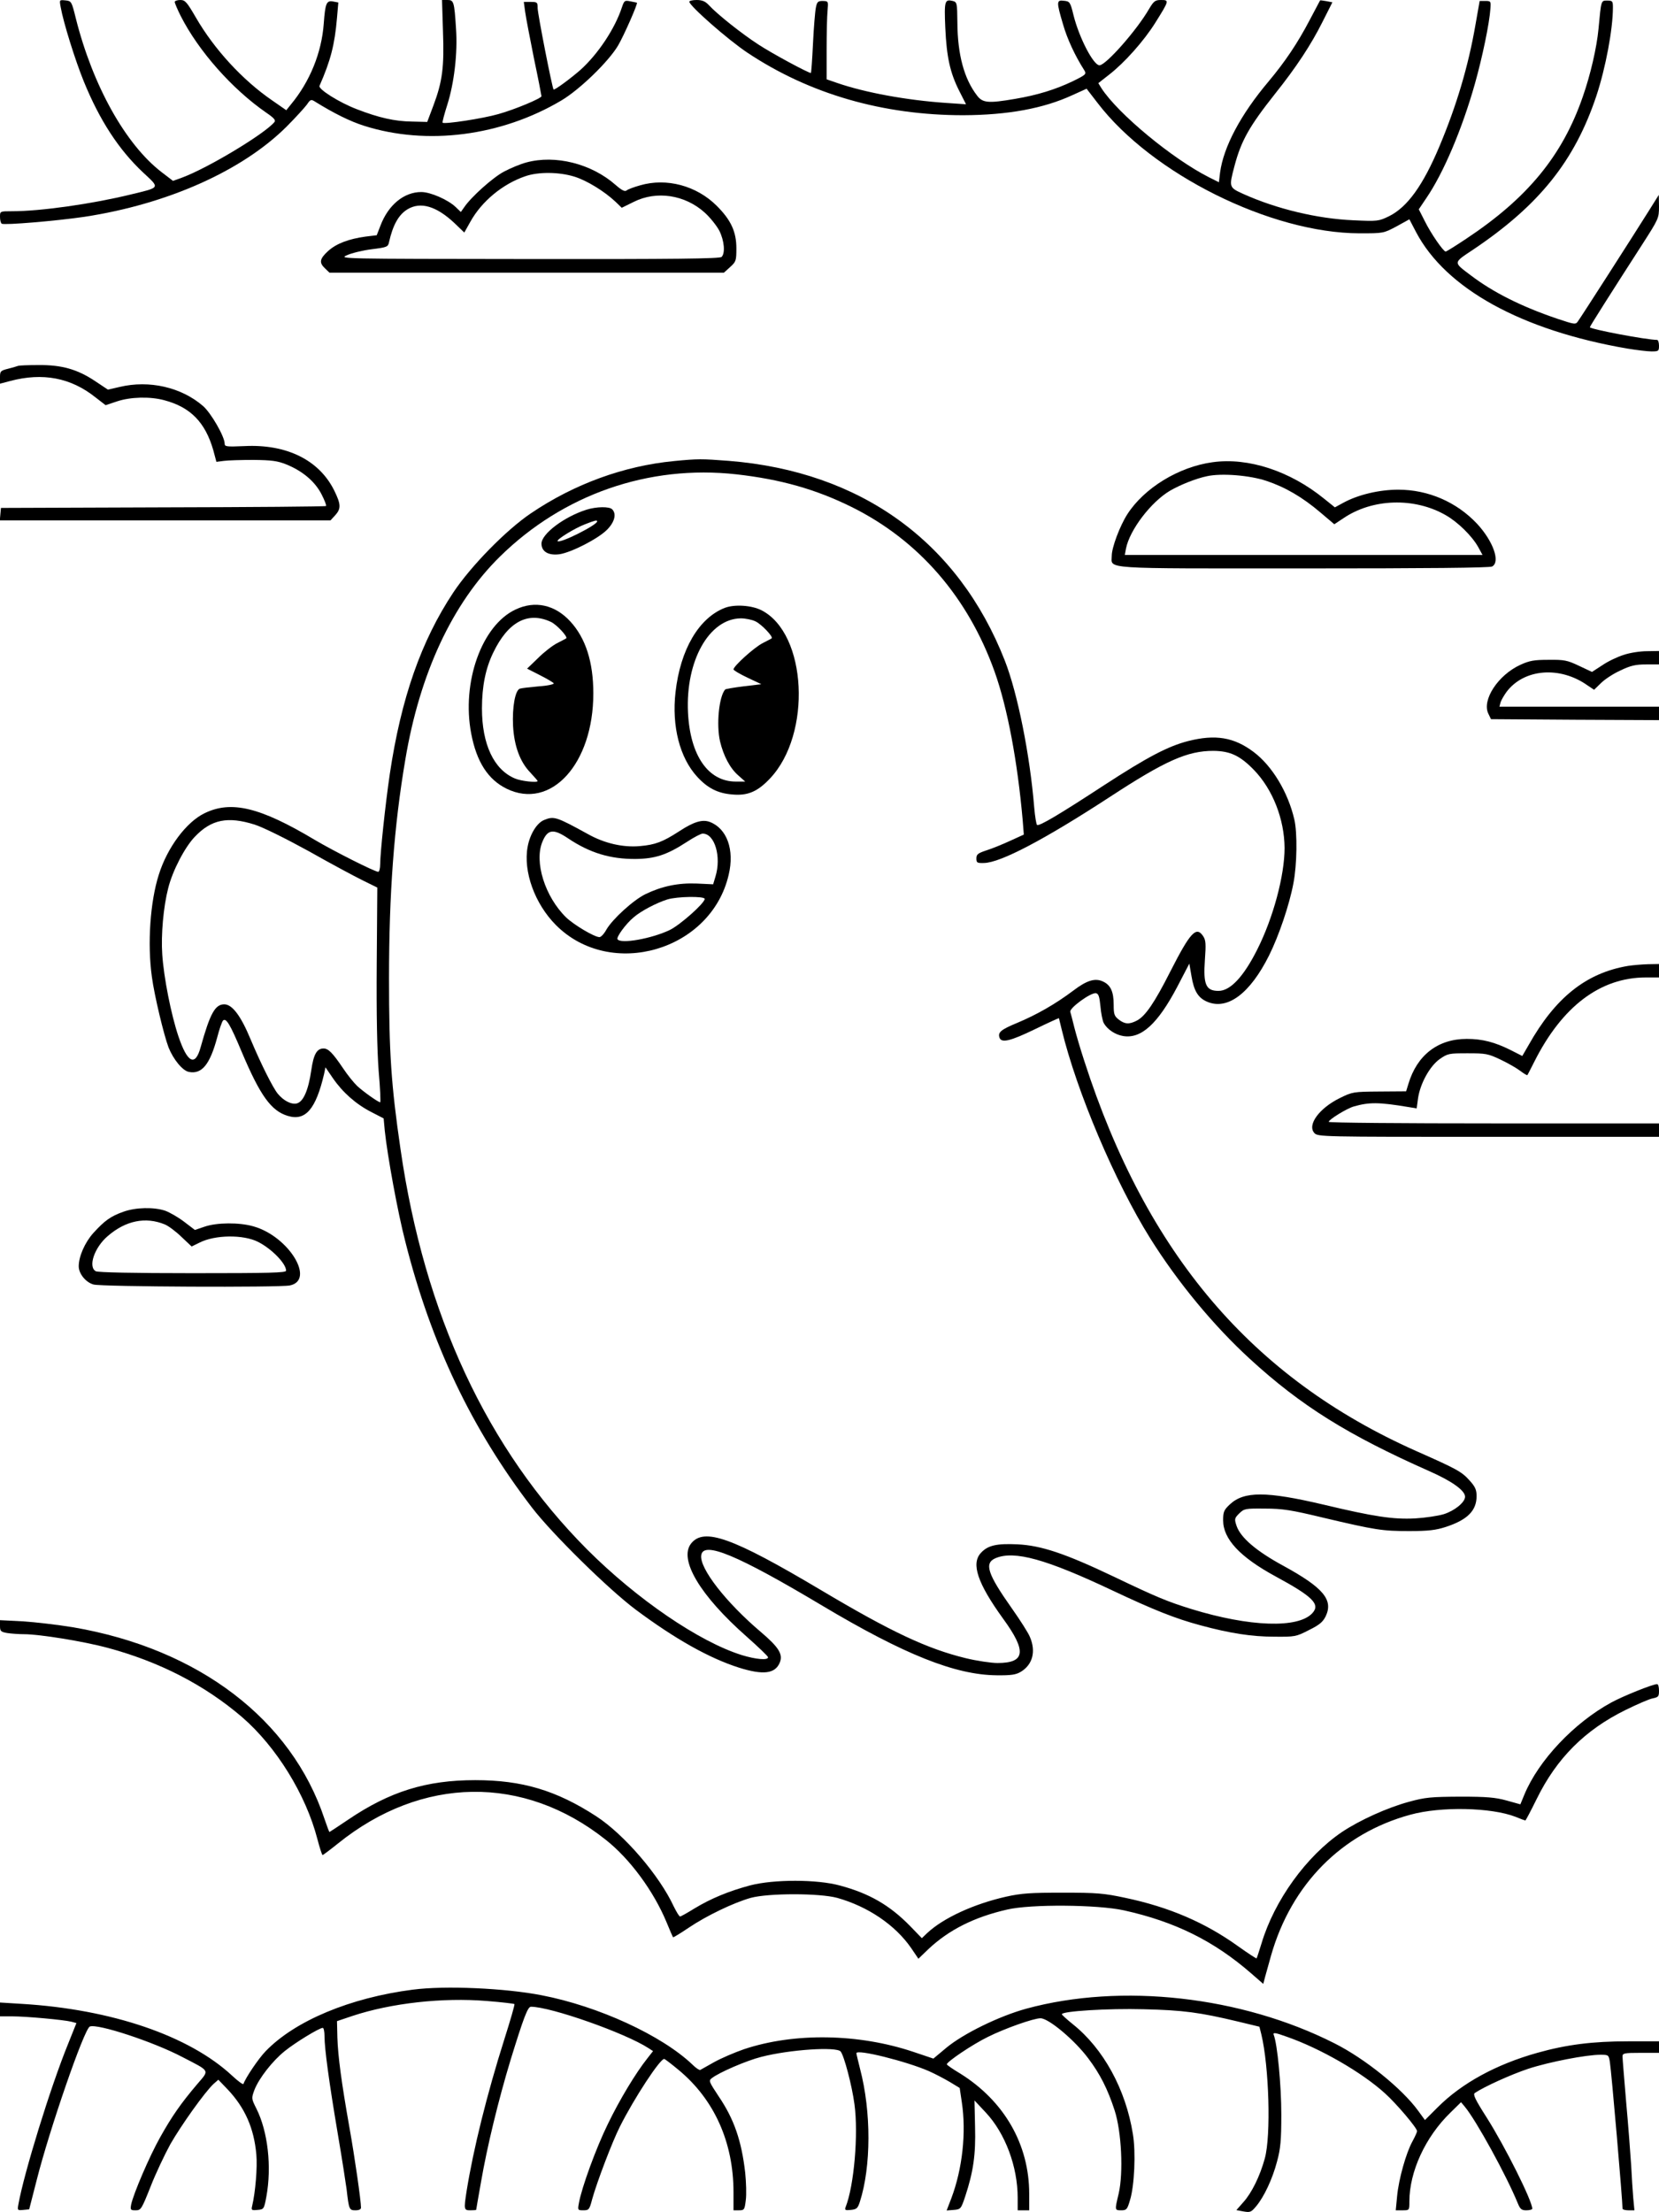 <?xml version="1.0" standalone="no"?>
<!DOCTYPE svg PUBLIC "-//W3C//DTD SVG 20010904//EN"
 "http://www.w3.org/TR/2001/REC-SVG-20010904/DTD/svg10.dtd">
<svg version="1.0" xmlns="http://www.w3.org/2000/svg"
 width="864pt" height="1152pt" viewBox="0 0 864 1152"
 preserveAspectRatio="xMidYMid meet">

<g transform="translate(0,1152) scale(0.1,-0.1)"
fill="#000000" stroke="none">
<path d="M316 11483 c14 -80 76 -278 120 -386 83 -204 183 -357 310 -476 88
-82 91 -76 -66 -114 -201 -49 -468 -87 -617 -87 -63 0 -63 0 -63 -29 0 -17 4
-32 9 -36 15 -8 281 14 431 36 432 66 820 239 1051 468 47 47 95 100 107 116
19 28 22 29 44 15 95 -59 181 -102 254 -125 327 -104 715 -54 1028 132 97 58
246 203 295 286 30 51 104 219 98 223 -1 0 -16 4 -34 7 -30 6 -32 4 -44 -31
-36 -110 -123 -242 -216 -326 -49 -43 -135 -107 -140 -102 -7 7 -83 394 -83
424 0 30 -2 32 -36 32 l-36 0 7 -52 c4 -29 25 -138 46 -243 22 -104 39 -193
39 -196 0 -11 -138 -69 -224 -93 -79 -23 -281 -54 -291 -45 -2 3 9 45 25 95
35 111 54 268 45 394 -9 143 -12 150 -45 150 l-28 0 5 -162 c7 -188 -3 -263
-50 -388 l-32 -85 -80 2 c-89 1 -172 20 -286 64 -92 35 -203 105 -195 122 58
132 79 214 91 353 l7 81 -26 5 c-36 7 -42 -8 -50 -116 -11 -150 -72 -301 -171
-420 l-24 -30 -72 50 c-155 106 -303 267 -399 433 -47 81 -56 91 -81 91 -16 0
-29 -5 -29 -10 0 -6 14 -39 31 -73 93 -183 268 -381 446 -504 41 -28 50 -39
42 -49 -52 -62 -346 -239 -481 -289 l-47 -17 -60 46 c-187 144 -358 450 -446
800 -22 89 -23 91 -55 94 -31 3 -31 3 -24 -35z"/>
<path d="M3590 11511 c0 -21 200 -197 302 -265 324 -216 707 -326 1125 -326
232 1 418 35 569 105 l73 33 57 -74 c283 -370 902 -678 1364 -679 125 0 125 0
193 36 l67 37 35 -67 c155 -294 548 -511 1099 -606 49 -8 106 -15 127 -15 37
0 39 2 39 30 0 17 -5 30 -10 30 -55 0 -350 56 -350 66 0 5 111 180 274 433 84
131 86 135 86 195 l-1 61 -52 -83 c-84 -134 -354 -555 -369 -575 -12 -18 -17
-17 -107 13 -186 63 -334 137 -451 226 -93 70 -93 64 12 134 344 231 529 462
642 801 48 145 86 347 86 460 0 33 -2 36 -30 36 -32 0 -31 3 -45 -147 -9 -97
-42 -240 -82 -354 -106 -307 -288 -528 -608 -740 -54 -36 -102 -66 -106 -66
-12 0 -77 94 -109 159 l-31 61 39 58 c89 130 186 358 253 595 39 138 76 316
81 392 3 38 2 40 -26 40 l-30 0 -22 -125 c-37 -214 -98 -419 -187 -631 -86
-205 -168 -318 -263 -365 -54 -26 -58 -27 -187 -21 -186 8 -399 59 -572 137
-75 34 -75 35 -46 145 35 133 78 208 211 376 111 139 188 256 248 376 l51 101
-31 6 c-17 3 -32 5 -33 4 -1 -2 -25 -47 -54 -102 -64 -122 -128 -217 -215
-321 -145 -172 -234 -340 -252 -474 l-6 -50 -52 26 c-190 96 -474 331 -560
464 l-16 26 56 44 c80 62 181 175 241 271 72 115 73 118 30 118 -31 0 -38 -5
-63 -47 -64 -111 -225 -293 -258 -293 -31 0 -105 141 -135 260 -17 70 -20 73
-50 76 -39 5 -40 -4 -5 -122 22 -77 63 -165 111 -240 12 -20 9 -23 -60 -57
-90 -43 -183 -72 -301 -92 -140 -24 -169 -21 -198 18 -67 87 -101 213 -102
379 -1 103 -2 107 -24 113 -42 10 -45 0 -39 -139 7 -154 25 -235 73 -330 l35
-69 -103 7 c-207 14 -423 54 -568 104 l-55 19 0 154 c0 85 2 176 5 204 4 49 4
49 -25 50 -25 0 -30 -4 -36 -35 -4 -19 -11 -104 -15 -187 -4 -84 -9 -153 -11
-153 -14 0 -203 102 -273 148 -85 55 -214 157 -259 206 -18 19 -34 26 -63 26
-21 0 -38 -4 -38 -9z"/>
<path d="M2741 10674 c-30 -8 -81 -29 -115 -47 -58 -30 -174 -134 -209 -187
l-17 -24 -27 26 c-40 38 -131 78 -179 78 -90 0 -172 -67 -213 -176 l-19 -49
-58 -7 c-87 -12 -152 -36 -195 -75 -45 -41 -48 -61 -16 -91 l23 -22 1027 0
1027 0 32 29 c31 28 33 33 33 98 0 86 -28 147 -102 221 -105 105 -261 147
-399 107 -32 -9 -65 -21 -71 -27 -9 -7 -25 1 -57 29 -126 111 -314 158 -465
117z m251 -74 c64 -20 156 -76 215 -132 l31 -30 63 31 c118 59 266 37 369 -56
28 -25 62 -68 76 -94 26 -52 32 -117 12 -137 -9 -9 -244 -12 -1003 -11 -990 1
-990 1 -948 20 24 11 81 25 128 31 80 10 86 12 91 37 20 89 50 143 96 171 68
41 150 17 244 -71 l52 -50 32 57 c59 106 168 196 285 236 68 24 177 23 257 -2z"/>
<path d="M95 9615 c-5 -2 -29 -9 -52 -15 -40 -10 -43 -13 -43 -44 l0 -34 53
14 c170 45 316 17 444 -85 l53 -41 60 20 c69 23 171 26 245 6 137 -36 214
-115 256 -261 l16 -60 39 5 c22 3 91 5 154 5 94 -1 125 -5 170 -23 85 -34 150
-89 184 -155 16 -31 27 -59 24 -62 -2 -3 -384 -6 -849 -7 l-844 -3 -3 -32 -3
-33 861 0 861 0 24 26 c32 35 31 58 -5 131 -79 158 -248 241 -467 230 -94 -4
-103 -3 -103 13 0 36 -71 160 -113 196 -112 97 -279 136 -434 99 l-61 -14 -66
44 c-93 62 -174 85 -295 84 -53 0 -100 -2 -106 -4z"/>
<path d="M3510 9119 c-260 -25 -519 -119 -745 -272 -129 -87 -312 -274 -404
-412 -168 -253 -272 -551 -331 -946 -23 -156 -50 -411 -50 -469 0 -22 -5 -40
-10 -40 -18 0 -232 108 -330 166 -286 171 -436 207 -575 139 -95 -46 -194
-179 -238 -320 -45 -141 -60 -360 -36 -532 13 -97 62 -302 87 -368 25 -62 73
-121 106 -127 67 -13 109 38 147 179 11 43 25 82 30 88 16 17 37 -17 98 -163
96 -227 153 -307 240 -333 92 -28 146 35 189 219 l7 34 39 -57 c51 -74 120
-135 200 -176 l64 -33 6 -65 c14 -131 67 -423 107 -577 134 -531 346 -976 659
-1384 105 -137 401 -428 542 -533 204 -152 382 -252 536 -301 127 -40 189 -32
213 26 18 43 -5 80 -98 159 -183 155 -321 333 -311 400 10 76 189 1 628 -261
429 -256 695 -362 910 -364 76 -1 101 3 126 18 62 37 80 106 48 181 -8 21 -51
88 -94 149 -127 180 -146 236 -85 262 98 41 263 -5 608 -168 216 -102 329
-147 460 -182 151 -41 266 -59 383 -59 108 -1 114 0 180 34 55 27 73 42 88 72
41 86 -12 149 -220 263 -142 77 -223 147 -244 208 -12 36 -11 40 14 65 26 25
31 26 134 25 91 0 136 -7 302 -47 275 -65 310 -70 450 -70 99 0 138 5 188 21
114 37 162 85 162 161 0 33 -7 49 -37 82 -41 46 -68 60 -278 153 -854 380
-1404 1026 -1728 2031 -20 61 -43 139 -52 175 -9 36 -18 72 -21 81 -5 20 108
102 134 97 13 -3 18 -17 23 -68 3 -36 11 -75 17 -87 18 -33 59 -61 101 -68 94
-16 180 63 281 254 l64 123 11 -64 c13 -79 35 -115 83 -135 105 -44 222 43
321 241 51 102 106 264 127 376 19 97 21 263 5 332 -33 143 -116 280 -212 352
-102 77 -199 93 -341 57 -105 -27 -212 -83 -438 -230 -234 -153 -337 -214
-349 -207 -4 3 -11 45 -15 93 -22 270 -86 592 -153 763 -242 618 -749 985
-1437 1040 -142 11 -162 11 -286 -1z m325 -69 c231 -26 414 -78 600 -170 349
-173 606 -469 745 -858 67 -188 119 -467 146 -772 l6 -76 -70 -32 c-39 -18
-95 -41 -124 -50 -45 -15 -53 -21 -53 -42 0 -23 4 -25 40 -24 86 2 313 121
655 344 289 189 404 240 539 240 87 -1 138 -24 211 -99 98 -101 159 -256 160
-407 0 -143 -59 -364 -143 -530 -71 -141 -140 -214 -201 -214 -66 0 -80 33
-71 161 6 83 5 103 -9 124 -36 54 -67 20 -171 -184 -82 -162 -130 -233 -175
-256 -39 -20 -62 -19 -94 6 -23 18 -26 28 -26 77 0 68 -16 102 -54 120 -42 21
-86 7 -157 -47 -93 -70 -190 -125 -290 -167 -87 -36 -104 -50 -93 -79 11 -27
57 -16 183 45 68 33 125 59 126 58 0 -2 7 -28 14 -58 78 -324 279 -797 461
-1088 144 -230 331 -456 520 -629 266 -244 510 -396 934 -584 118 -52 186
-101 186 -133 0 -29 -54 -73 -111 -91 -30 -9 -97 -19 -149 -22 -114 -6 -214 9
-478 72 -298 70 -413 70 -487 1 -31 -29 -35 -39 -35 -83 0 -97 87 -191 273
-292 194 -105 234 -145 192 -191 -73 -81 -328 -72 -630 21 -125 39 -175 59
-405 169 -252 120 -377 162 -501 168 -108 5 -154 -5 -190 -44 -53 -56 -18
-159 115 -343 124 -170 116 -231 -29 -231 -33 0 -107 11 -165 25 -201 49 -387
136 -755 355 -461 274 -609 327 -676 242 -65 -83 47 -271 290 -485 61 -54 111
-102 111 -107 0 -17 -64 -11 -136 11 -222 69 -547 291 -806 550 -521 523 -848
1225 -972 2084 -49 335 -60 505 -60 890 0 441 26 793 85 1140 75 448 245 813
492 1056 329 324 775 480 1232 429z m-2509 -1824 c44 -14 161 -72 283 -139
113 -64 240 -132 281 -152 l75 -37 -3 -396 c-2 -266 2 -451 10 -559 8 -90 11
-163 8 -163 -10 0 -85 53 -119 84 -18 17 -51 58 -73 91 -56 83 -78 105 -103
105 -35 0 -52 -30 -64 -114 -15 -103 -41 -163 -75 -172 -28 -7 -68 13 -99 50
-25 30 -87 153 -142 284 -51 123 -96 182 -137 182 -48 0 -74 -48 -123 -223
-28 -103 -69 -83 -116 57 -38 113 -76 305 -84 426 -7 102 6 248 31 345 23 92
87 214 139 268 86 90 171 107 311 63z"/>
<path d="M3055 8866 c-117 -37 -235 -126 -235 -177 0 -42 37 -63 95 -55 62 10
199 80 246 127 40 40 51 83 27 107 -15 15 -81 14 -133 -2z m55 -61 c0 -19
-193 -116 -206 -103 -7 8 88 67 143 88 51 20 63 23 63 15z"/>
<path d="M2685 8346 c-176 -82 -282 -379 -231 -646 28 -147 87 -239 184 -287
231 -113 452 129 452 496 0 164 -40 288 -120 375 -80 87 -184 110 -285 62z
m183 -64 c30 -13 90 -78 81 -86 -2 -2 -24 -13 -47 -25 -24 -12 -69 -47 -100
-78 l-57 -55 67 -34 c36 -18 69 -38 72 -42 3 -5 -31 -13 -77 -16 -45 -4 -90
-9 -99 -12 -25 -7 -41 -97 -36 -195 6 -104 36 -186 89 -241 21 -23 39 -43 39
-45 0 -10 -86 -1 -118 13 -110 46 -172 178 -172 365 0 115 19 209 59 291 77
160 180 215 299 160z"/>
<path d="M3776 8355 c-136 -52 -233 -217 -258 -440 -20 -177 22 -341 113 -440
54 -59 107 -86 181 -92 81 -8 133 14 198 83 219 231 193 755 -44 876 -51 26
-139 32 -190 13z m159 -71 c30 -14 93 -80 84 -88 -2 -2 -24 -13 -47 -25 -45
-23 -152 -120 -152 -137 1 -5 33 -24 73 -43 l72 -34 -92 -11 c-50 -6 -94 -14
-96 -16 -33 -37 -47 -185 -27 -271 18 -75 52 -140 95 -177 l36 -32 -49 0
c-144 0 -238 136 -249 360 -13 269 110 488 275 490 24 0 59 -7 77 -16z"/>
<path d="M2834 7250 c-38 -15 -74 -74 -86 -139 -24 -129 37 -298 148 -409 285
-285 808 -133 899 263 31 130 -9 241 -99 275 -38 14 -83 1 -159 -49 -85 -55
-124 -70 -204 -77 -88 -8 -185 14 -272 63 -164 90 -176 94 -227 73z m125 -96
c112 -75 219 -108 351 -107 101 1 163 21 266 88 38 25 76 45 84 44 62 0 98
-120 66 -224 l-12 -40 -85 4 c-97 4 -182 -14 -267 -55 -64 -31 -173 -131 -204
-185 -12 -22 -28 -39 -36 -39 -26 0 -132 63 -173 102 -111 108 -168 290 -124
395 27 65 57 69 134 17z m711 -315 c0 -22 -127 -135 -182 -162 -94 -45 -256
-74 -272 -48 -7 11 43 80 84 114 38 33 118 75 175 93 51 16 195 18 195 3z"/>
<path d="M6315 9113 c-176 -24 -356 -134 -444 -271 -39 -61 -81 -173 -81 -216
0 -71 -71 -66 999 -66 644 0 969 3 982 10 44 24 5 132 -78 222 -107 114 -255
178 -411 178 -99 0 -208 -26 -284 -67 l-46 -25 -56 45 c-177 144 -395 216
-581 190z m280 -97 c99 -33 188 -85 282 -165 l72 -61 47 31 c151 103 369 110
532 17 64 -36 138 -109 170 -166 l23 -42 -932 0 -931 0 6 33 c19 97 130 243
230 302 54 31 134 63 191 75 76 17 223 5 310 -24z"/>
<path d="M8457 8110 c-33 -10 -83 -34 -112 -54 l-54 -35 -68 32 c-61 29 -77
32 -158 31 -75 0 -99 -4 -147 -26 -116 -53 -201 -183 -167 -254 l14 -29 438
-3 437 -2 0 35 0 35 -416 0 -415 0 6 23 c4 12 18 36 31 54 91 121 279 136 423
33 l33 -22 36 35 c20 20 66 50 102 66 52 25 78 31 133 31 l67 0 0 35 0 35 -62
-1 c-35 0 -89 -8 -121 -19z"/>
<path d="M8478 6490 c-218 -37 -378 -165 -517 -412 l-33 -57 -61 31 c-82 41
-147 58 -228 58 -150 0 -259 -84 -304 -234 l-12 -39 -139 -1 c-136 -1 -141 -2
-206 -34 -108 -53 -171 -140 -133 -182 18 -20 37 -20 907 -20 l888 0 0 35 0
35 -860 0 c-473 0 -860 3 -860 8 0 12 93 69 130 80 81 23 130 23 286 -3 l42
-7 7 52 c11 77 61 168 113 205 42 29 48 30 145 30 95 0 107 -2 172 -33 38 -18
85 -45 103 -59 18 -14 35 -23 36 -22 2 2 18 33 36 69 145 289 344 440 582 440
l68 0 0 35 0 35 -57 -1 c-32 -1 -79 -5 -105 -9z"/>
<path d="M643 5210 c-66 -23 -99 -47 -157 -111 -44 -49 -76 -122 -76 -173 0
-39 37 -84 77 -95 42 -12 967 -16 1022 -5 135 27 -6 257 -190 308 -73 21 -191
20 -254 -2 l-50 -17 -55 42 c-30 23 -75 49 -99 58 -59 20 -154 18 -218 -5z
m215 -66 c18 -7 57 -36 86 -64 l54 -51 41 20 c80 41 228 43 305 4 71 -36 146
-113 146 -150 0 -11 -85 -13 -486 -13 -315 0 -492 4 -505 10 -42 23 -7 125 63
184 93 80 196 101 296 60z"/>
<path d="M0 3053 c0 -27 4 -31 38 -37 20 -3 60 -6 87 -6 81 0 308 -37 432 -70
273 -73 508 -194 704 -362 178 -154 332 -403 392 -635 12 -46 24 -83 27 -83 3
0 39 27 80 60 437 352 967 359 1394 20 127 -100 250 -268 317 -429 17 -42 33
-78 34 -79 2 -2 38 20 81 49 93 63 235 131 324 156 92 25 357 25 450 0 160
-45 302 -141 385 -261 l38 -56 52 50 c106 100 239 167 410 206 122 29 472 26
608 -4 267 -59 470 -160 664 -329 l62 -54 10 38 c6 21 20 71 31 111 106 370
368 635 725 732 159 44 422 38 548 -11 26 -11 49 -19 51 -19 2 0 29 51 59 112
104 212 251 359 462 463 61 30 125 58 143 61 29 6 32 10 32 40 0 19 -4 34 -10
34 -22 0 -177 -62 -239 -96 -194 -106 -378 -301 -452 -479 l-21 -51 -72 20
c-58 16 -102 20 -241 20 -152 -1 -181 -3 -268 -27 -111 -30 -255 -95 -348
-157 -185 -125 -352 -356 -419 -580 -13 -41 -24 -77 -26 -78 -1 -2 -44 26 -96
63 -171 123 -359 204 -587 252 -112 24 -148 27 -326 27 -168 0 -215 -3 -296
-21 -168 -38 -327 -111 -411 -190 l-27 -26 -63 65 c-104 106 -210 168 -363
209 -119 33 -345 33 -468 1 -112 -30 -204 -68 -290 -120 -37 -23 -71 -42 -75
-42 -5 0 -19 24 -33 52 -75 162 -258 375 -404 470 -208 135 -386 188 -630 188
-255 0 -445 -59 -662 -206 -52 -35 -96 -64 -97 -64 -2 0 -13 30 -26 68 -172
518 -655 886 -1309 998 -80 13 -198 27 -263 31 l-118 6 0 -30z"/>
<path d="M2150 1159 c-326 -42 -614 -162 -767 -321 -36 -37 -105 -139 -115
-170 -2 -5 -28 14 -58 42 -224 209 -629 347 -1097 375 l-113 7 0 -36 0 -36 63
0 c72 0 269 -18 309 -28 l26 -7 -44 -110 c-91 -223 -229 -671 -258 -833 -6
-32 -5 -33 25 -30 l31 3 39 152 c66 262 248 790 277 800 40 16 330 -79 482
-159 147 -76 141 -66 78 -140 -86 -101 -133 -169 -193 -276 -56 -99 -140 -295
-152 -352 -5 -28 -3 -30 23 -30 28 0 31 5 78 123 26 67 73 166 103 221 56 98
179 271 225 314 l25 22 50 -52 c89 -95 136 -201 148 -338 6 -66 -5 -197 -22
-268 -5 -21 -3 -23 28 -20 33 3 34 4 46 68 29 157 8 341 -52 460 -26 52 -26
53 -10 97 24 61 94 151 159 203 56 45 179 120 197 120 5 0 9 -20 9 -44 0 -63
23 -235 69 -507 22 -129 42 -259 46 -289 12 -106 14 -110 46 -110 19 0 29 5
29 14 0 36 -33 265 -60 416 -42 237 -60 373 -63 470 l-2 85 80 27 c202 67 470
97 700 78 77 -6 142 -14 144 -16 3 -2 -21 -84 -52 -182 -91 -287 -162 -574
-197 -792 -15 -97 -14 -100 20 -100 17 0 30 1 30 3 0 1 11 66 25 144 32 186
91 428 154 636 67 217 89 277 106 277 103 0 492 -137 613 -216 l23 -15 -29
-37 c-62 -78 -145 -216 -206 -342 -61 -124 -137 -332 -151 -412 -7 -37 -6 -38
23 -38 29 0 32 4 46 58 25 90 105 300 144 377 74 148 213 360 232 353 5 -2 38
-27 74 -57 186 -154 286 -377 286 -637 l0 -94 29 0 c27 0 29 3 35 53 4 28 2
93 -3 142 -19 167 -58 280 -138 398 -51 77 -53 82 -36 95 38 30 182 92 258
111 147 38 391 54 413 28 18 -22 59 -177 72 -275 21 -155 -2 -424 -46 -535 -6
-16 -2 -18 27 -15 30 3 36 8 47 42 59 183 60 469 1 693 -10 40 -19 77 -19 81
0 23 260 -42 377 -93 32 -14 81 -40 110 -57 l51 -31 11 -74 c24 -159 3 -347
-54 -499 l-25 -65 37 3 c36 3 38 5 60 71 42 128 55 216 51 362 l-3 137 59 -63
c101 -108 166 -281 166 -444 l0 -65 30 0 30 0 0 86 c0 257 -130 483 -359 626
-39 23 -70 45 -70 48 -1 13 134 104 214 143 88 44 238 97 274 97 42 0 177
-113 248 -208 62 -82 102 -161 138 -272 36 -111 46 -325 21 -433 -21 -88 -21
-87 14 -87 27 0 31 5 45 53 23 74 31 249 15 344 -37 232 -153 445 -314 573
-31 25 -56 48 -56 51 0 16 241 31 427 26 205 -5 289 -16 490 -64 l112 -27 10
-40 c40 -166 51 -527 18 -646 -25 -92 -69 -181 -112 -228 l-36 -41 37 -7 c35
-6 40 -4 66 27 41 49 85 142 109 234 18 66 22 109 22 245 0 148 -20 365 -40
415 -4 12 10 10 68 -11 175 -61 391 -185 512 -295 59 -53 167 -180 167 -197 0
-5 -11 -29 -24 -53 -33 -59 -72 -198 -80 -286 l-7 -73 35 0 c36 0 36 0 36 46
0 155 83 336 214 463 l55 54 20 -24 c59 -71 216 -357 275 -501 13 -32 20 -38
45 -38 17 0 31 4 31 8 0 41 -141 323 -238 476 -60 94 -72 120 -61 127 49 33
188 96 278 126 110 36 302 73 376 73 42 0 43 -1 49 -37 9 -57 66 -719 66 -764
0 -5 14 -9 31 -9 l31 0 -6 63 c-3 34 -8 112 -11 172 -4 61 -15 208 -26 328
-10 120 -19 227 -19 238 0 17 8 19 95 19 l95 0 0 30 0 30 -161 0 c-185 0 -320
-17 -473 -60 -214 -60 -393 -158 -518 -283 l-67 -67 -35 48 c-84 116 -279 273
-437 352 -484 245 -1109 315 -1604 180 -142 -39 -328 -130 -417 -204 l-67 -56
-104 35 c-286 96 -621 101 -882 14 -49 -17 -119 -47 -155 -67 -36 -20 -69 -39
-73 -41 -5 -2 -23 10 -40 27 -160 153 -491 305 -787 362 -190 37 -503 51 -670
29z"/>
</g>
</svg>
